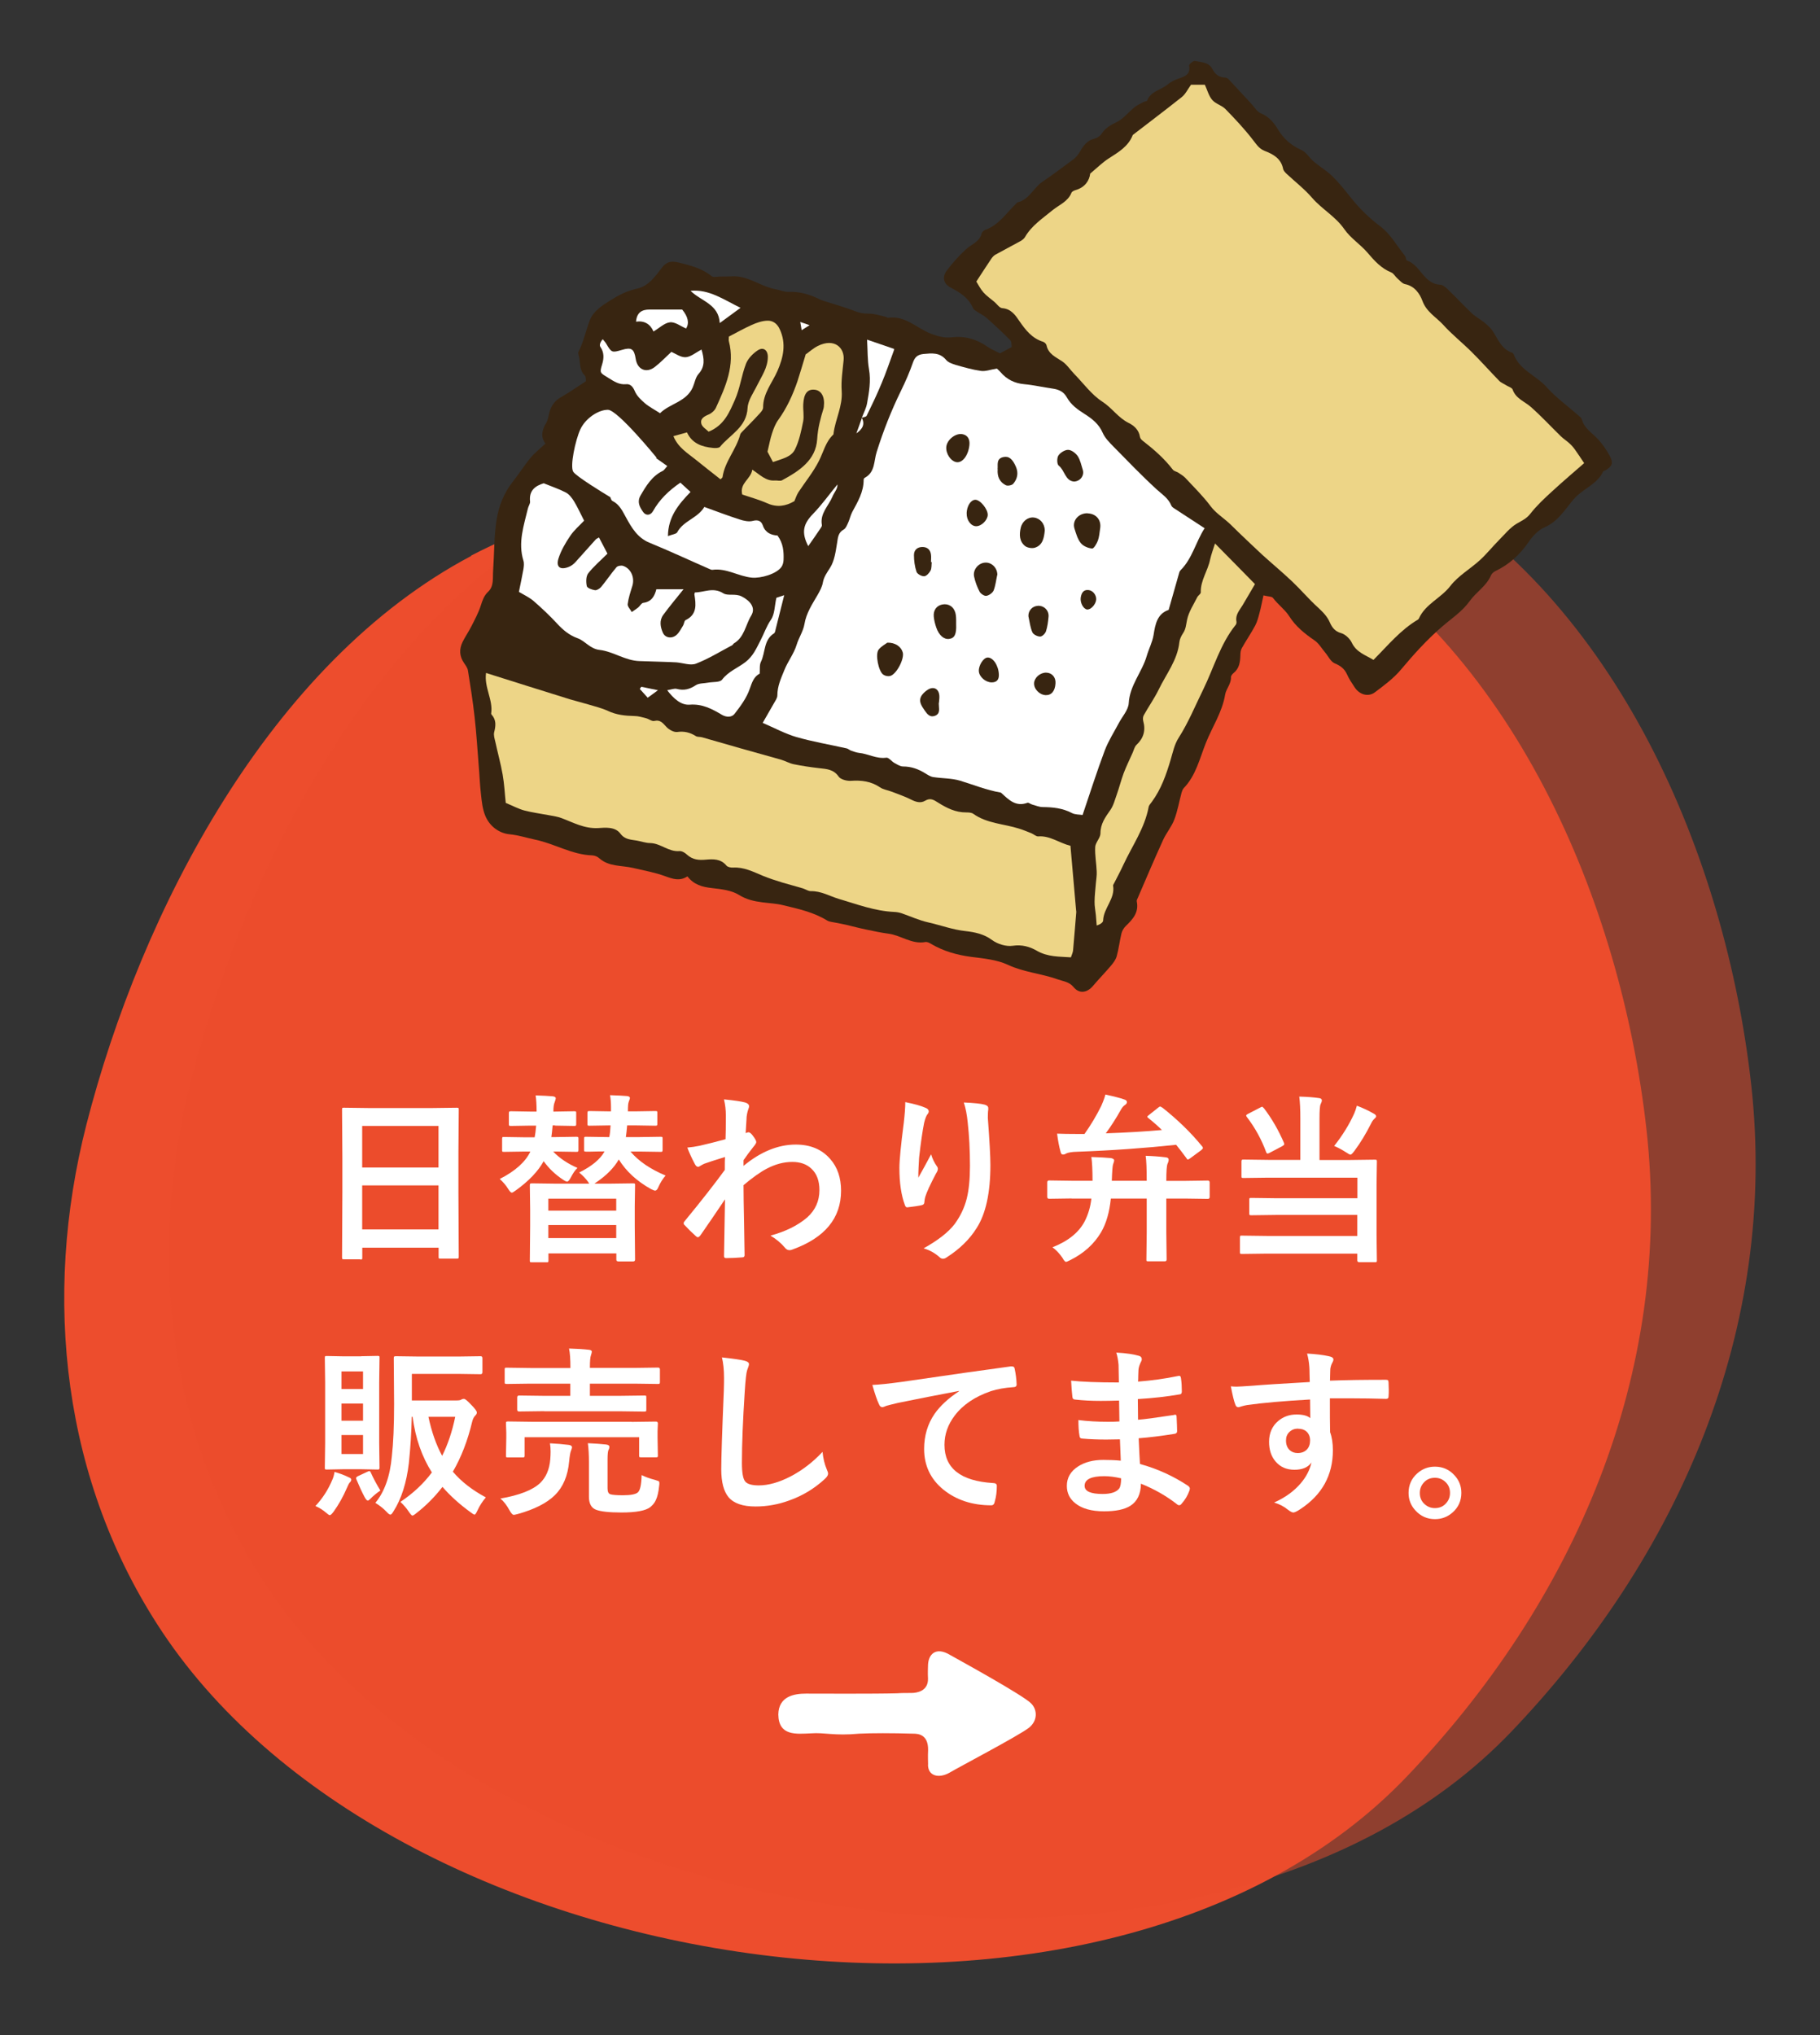 <?xml version="1.0" encoding="UTF-8"?>
<svg xmlns="http://www.w3.org/2000/svg" id="_レイヤー_1" data-name="レイヤー 1" viewBox="0 0 170 190">
  <rect x="0" y="0" width="170" height="190" fill="#333333" stroke="none"/>
  <defs>
    <style>
      .cls-1 {
        fill: #edd587;
      }

      .cls-2 {
        fill: #ed4d2d;
      }

      .cls-3 {
        fill: #fff;
      }

      .cls-4 {
        fill: #382511;
      }

      .cls-5 {
        fill: #edd587;
      }

      .cls-6 {
        fill: #ed4d2d;
        isolation: isolate;
        opacity: .5;
      }
    </style>
  </defs>
  <path class="cls-2" d="M44.02,51.9c-18.82,9.95-30.84,33.17-35.95,53.1-4.13,16.15-2.24,33.36,7.09,47.37,22,33.01,88.17,42.84,116.22,13.52,15.6-16.31,24.96-37.61,22.41-60.45-2.37-21.19-12.48-45.18-31.86-56.19-21.8-12.38-52.19-8.25-74.23.89-1.26.52-2.49,1.11-3.69,1.73v.02Z"></path>
  <path class="cls-6" d="M53.8,47.69c-18.82,9.95-30.84,33.17-35.95,53.1-4.13,16.15-2.24,33.36,7.09,47.37,22,33.01,88.17,42.84,116.22,13.52,15.6-16.31,24.96-37.61,22.41-60.45-2.37-21.19-12.48-45.18-31.86-56.19-21.8-12.38-52.19-8.25-74.23.89-1.26.52-2.49,1.11-3.69,1.73v.02Z"></path>
  <path class="cls-3" d="M52.3,44c.97,1.02,1.75,1.93,2.63,2.73.85.77,1.81,1.43,2.87,2.24-.96.06-1.57-.49-2.27-.65-.71-.16-1.45-.12-2.17-.25-.74-.13-1.46-.34-2.24-.53.37-1.11.75-2.25,1.18-3.54Z"></path>
  <g>
    <path class="cls-3" d="M60,41.09c-1.15,1.24-2.63,2.2-3.34,3.84-.81-.31-1.47-.61-1.9-1.32-.15-.25-.58-.37-.9-.46-1.14-.31-1.55-1.16-1.35-2.35.23-1.32,1.13-2.16,2.17-2.5,1-.33,2.19-.4,3.27.43.87.66,1.34,1.56,2.04,2.36Z"></path>
    <g>
      <path class="cls-4" d="M118.02,55.57c-.14.61-.23,1.13-.37,1.64-.11.41-.21.83-.41,1.2-.38.71-.84,1.38-1.24,2.09-.11.19-.14.43-.14.66-.02.64-.09,1.24-.64,1.68-.11.09-.24.25-.24.38.03.62-.45,1.09-.54,1.61-.27,1.65-1.2,3.02-1.8,4.52-.58,1.45-.93,3.05-2.07,4.23-.1.11-.16.27-.2.41-.23.84-.37,1.71-.68,2.52-.25.67-.74,1.24-1.04,1.89-.82,1.8-1.59,3.61-2.37,5.42-.05.11-.12.23-.1.33.22,1.03-.37,1.68-1.04,2.32-.18.18-.33.44-.39.68-.17.71-.25,1.44-.45,2.15-.09.31-.32.61-.53.86-.55.65-1.14,1.25-1.69,1.9-.54.63-1.27.75-1.8.1-.42-.51-.94-.53-1.47-.72-1.53-.55-3.16-.66-4.66-1.36-1.05-.49-2.3-.6-3.48-.75-1.32-.18-2.55-.53-3.69-1.2-.16-.1-.38-.21-.54-.18-1.27.24-2.28-.63-3.46-.78-.69-.09-1.37-.24-2.05-.38-.64-.13-1.27-.3-1.9-.45-.33-.08-.67-.13-1-.2-.26-.06-.56-.07-.77-.2-1.27-.78-2.7-1.09-4.12-1.43-.64-.16-1.3-.18-1.95-.27-.76-.1-1.46-.25-2.17-.69-.71-.44-1.67-.54-2.54-.64-.89-.1-1.67-.31-2.27-1.09-.71.47-1.36.25-2.09-.02-.96-.35-1.99-.53-3-.77-1.07-.25-2.25-.09-3.17-.92-.16-.15-.43-.24-.64-.25-1.88-.06-3.49-1.08-5.29-1.46-.81-.17-1.58-.43-2.43-.51-.99-.1-1.88-.76-2.28-1.77-.24-.6-.31-1.27-.38-1.92-.11-.92-.14-1.84-.22-2.77-.12-1.5-.21-3-.38-4.49-.16-1.45-.39-2.89-.62-4.33-.04-.25-.21-.48-.36-.7-.45-.64-.47-1.31-.14-1.98.24-.49.55-.93.8-1.42.33-.65.68-1.29.9-1.98.16-.49.29-.91.69-1.29.55-.51.41-1.29.46-1.97.11-1.58.08-3.17.32-4.72.2-1.28.68-2.52,1.52-3.58.58-.73,1.07-1.52,1.66-2.23.38-.46.87-.84,1.39-1.33-.46-.58-.35-1.24.07-1.93.17-.29.21-.66.3-1,.18-.63.52-1.09,1.11-1.42.76-.43,1.48-.94,2.3-1.47-.02-.1.02-.4-.11-.53-.57-.56-.38-1.32-.59-1.97-.02-.07-.04-.17,0-.23.48-.95.69-1.99,1.06-2.96.37-.95,1.35-1.51,2.26-2.06.7-.43,1.38-.72,2.19-.9,1.03-.23,1.67-1.14,2.29-1.95.45-.59.88-.64,1.6-.47,1.1.27,2.15.54,3.05,1.27.16.13.51.03.77.03.38,0,.75,0,1.12-.02,1.5-.09,2.66.95,4.06,1.2.42.07.83.27,1.24.25,1-.04,1.91.22,2.8.65.14.07.28.13.43.18,1.02.33,2.05.61,3.05,1,.42.16.78.21,1.21.2.53,0,1.06.19,1.58.3.07.02.15.1.21.09,1.62-.24,2.7,1,4.04,1.5.64.23,1.22.41,1.91.32,1.2-.14,2.3.16,3.3.86.37.26.81.43,1.2.64.36-.19.7-.38,1.1-.59-.03-.2,0-.49-.12-.62-.71-.72-1.44-1.4-2.19-2.07-.25-.23-.57-.38-.86-.57-.16-.11-.37-.21-.44-.36-.41-.98-1.23-1.48-2.11-1.94-.63-.34-.81-.95-.35-1.57.53-.71,1.13-1.38,1.78-1.98.52-.49,1.3-.7,1.49-1.52.03-.12.2-.26.33-.31,1.26-.44,1.94-1.55,2.85-2.41.06-.05.1-.15.17-.16,1.08-.25,1.47-1.33,2.29-1.9,1.01-.69,1.99-1.42,2.97-2.15.23-.18.42-.44.57-.69.32-.55.66-1.04,1.34-1.2.25-.06.53-.24.66-.44.35-.55.84-.83,1.42-1.11.63-.3,1.1-.93,1.66-1.38.26-.21.58-.35.88-.51.1-.05.29-.05.31-.12.33-.87,1.25-.97,1.87-1.47.29-.24.64-.44,1-.56.62-.21,1.2-.37,1.05-1.24-.02-.12.39-.46.54-.43.59.13,1.3.1,1.63.75.26.5.61.78,1.18.8.11,0,.24.06.32.14.73.77,1.44,1.56,2.16,2.33.28.3.52.73.87.87.75.3,1.22.87,1.59,1.49.54.9,1.25,1.51,2.21,1.94.46.21.75.75,1.16,1.09.56.47,1.21.85,1.73,1.36.65.64,1.22,1.37,1.79,2.08.79.99,1.68,1.84,2.7,2.61.93.7,1.54,1.81,2.29,2.75.09.12.08.39.17.42,1.28.42,1.57,2.19,3.11,2.26.26.01.55.27.76.48.75.72,1.46,1.49,2.22,2.21.33.31.75.52,1.11.81.29.24.59.5.8.8.51.77.82,1.7,1.81,2.04.07.02.14.09.17.16.55,1.48,2.1,1.97,3.07,3.06.88.99,1.99,1.78,2.99,2.66.12.1.26.21.3.35.21.8.88,1.21,1.41,1.75.48.49.89,1.08,1.21,1.68.35.68.22.93-.41,1.33-.07.04-.18.05-.21.1-.57,1.23-1.93,1.62-2.77,2.61-.79.93-1.45,2.07-2.71,2.61-.6.26-1.13.84-1.51,1.4-.81,1.18-1.81,2.08-3.09,2.69-.16.08-.33.23-.4.39-.42,1-1.38,1.56-1.97,2.38-.72,1.01-1.72,1.65-2.61,2.42-1.41,1.22-2.63,2.57-3.82,3.99-.68.82-1.58,1.48-2.44,2.13-.64.48-1.46.22-1.91-.48-.25-.39-.52-.77-.7-1.19-.24-.53-.6-.8-1.15-1.03-.38-.16-.6-.67-.9-1.02-.32-.38-.58-.84-.97-1.11-.93-.64-1.77-1.3-2.4-2.3-.38-.59-1.04-1.07-1.5-1.68-.1-.14-.43-.12-.87-.23Z"></path>
      <path class="cls-5" d="M91.2,26.28c.52-.79.95-1.47,1.4-2.13.1-.15.24-.3.39-.38.77-.43,1.56-.83,2.33-1.26.16-.09.34-.23.43-.39.62-1.07,1.64-1.73,2.56-2.49.62-.51,1.44-.8,1.77-1.63.05-.12.24-.21.38-.25.91-.26,1.3-.92,1.37-1.54.69-.58,1.18-1.07,1.75-1.43.9-.58,1.82-1.11,2.23-2.18,1.53-1.18,3.07-2.34,4.58-3.54.34-.27.55-.72.86-1.15h1.29c.23.49.36,1.04.69,1.42.31.37.89.5,1.23.85.91.93,1.81,1.89,2.6,2.92.32.41.56.79,1.07.99.8.31,1.53.71,1.72,1.67.03.17.19.34.33.47.79.74,1.66,1.41,2.37,2.23.92,1.07,2.19,1.74,3.02,2.94.58.84,1.51,1.42,2.18,2.21.64.75,1.27,1.45,2.21,1.83.22.09.36.38.56.55.23.2.46.49.73.54.89.18,1.37.9,1.61,1.55.38,1.05,1.28,1.52,1.94,2.24.82.91,1.8,1.68,2.67,2.55.88.87,1.7,1.8,2.56,2.68.18.19.46.29.69.44.2.12.51.21.57.38.3.86,1.13,1.11,1.72,1.64.97.86,1.85,1.81,2.78,2.72.25.24.55.43.8.66.19.17.36.36.51.57.28.39.54.79.87,1.28-.95.83-2,1.72-3.01,2.65-.71.65-1.43,1.32-2.02,2.08-.36.46-.79.64-1.25.91-.65.38-1.15,1.02-1.7,1.57-.59.6-1.13,1.27-1.75,1.84-.91.83-2.04,1.47-2.77,2.42-.88,1.14-2.33,1.68-2.94,3.04-.02.03-.04.07-.07.09-1.63.95-2.81,2.41-4.17,3.77-.75-.46-1.59-.7-2.02-1.6-.18-.38-.61-.79-1-.9-.59-.16-.86-.56-1.05-.99-.26-.6-.68-1-1.14-1.43-.83-.75-1.55-1.61-2.36-2.38-.91-.86-1.88-1.67-2.81-2.51-.76-.7-1.5-1.42-2.25-2.13-.36-.34-.69-.7-1.07-1.02-.52-.44-1.07-.81-1.51-1.39-.71-.95-1.56-1.78-2.37-2.65-.18-.19-.43-.33-.65-.48-.16-.1-.39-.14-.5-.27-.8-1.05-1.78-1.9-2.81-2.7-.12-.09-.25-.23-.27-.37-.1-.66-.56-1.06-1.07-1.31-.97-.48-1.55-1.41-2.46-1.99-1-.65-1.75-1.7-2.61-2.58-.38-.39-.68-.87-1.12-1.17-.61-.41-1.3-.68-1.47-1.51-.03-.13-.19-.28-.32-.32-1.03-.32-1.63-1.09-2.21-1.93-.38-.56-.78-1.15-1.61-1.21-.25-.02-.48-.37-.71-.57-.35-.3-.74-.56-1.04-.9-.29-.33-.49-.74-.65-.99Z"></path>
      <path class="cls-3" d="M112.51,49.33c-.83,1.3-1.14,2.81-2.23,3.9-.05.05-.1.12-.12.19-.33,1.14-.65,2.28-1,3.52-1.06.36-1.25,1.32-1.41,2.35-.11.67-.45,1.3-.64,1.96-.44,1.51-1.59,2.73-1.68,4.41-.04.63-.6,1.23-.92,1.84-.45.85-.98,1.67-1.32,2.57-.73,1.94-1.36,3.93-2.07,6.02-.28-.05-.7-.02-1.01-.19-.86-.45-1.76-.54-2.71-.55-.33,0-.67-.15-1-.24-.15-.04-.32-.2-.43-.16-1.08.4-1.74-.27-2.42-.9-.03-.03-.06-.05-.1-.06-1.3-.22-2.51-.72-3.76-1.1-.8-.24-1.68-.21-2.52-.34-.26-.04-.5-.2-.73-.34-.64-.4-1.31-.65-2.09-.65-.27,0-.55-.19-.81-.33-.27-.15-.53-.52-.75-.49-.92.13-1.7-.37-2.56-.45-.25-.03-.5-.13-.74-.21-.14-.05-.27-.18-.41-.21-1.57-.35-3.16-.62-4.7-1.06-1.03-.3-2-.83-3.14-1.32.38-.67.72-1.25,1.05-1.83.13-.23.32-.49.32-.73,0-.86.33-1.57.65-2.36.33-.83.89-1.52,1.15-2.37.2-.66.62-1.27.73-1.93.17-1.03.72-1.85,1.22-2.71.21-.37.43-.76.5-1.17.1-.55.39-.93.68-1.39.41-.65.52-1.52.65-2.31.08-.52.1-.97.63-1.26.2-.12.31-.43.42-.67.14-.32.21-.67.37-.97.51-.94,1.06-1.86,1.06-2.98,0-.07.04-.18.1-.2.99-.53.84-1.55,1.12-2.42.61-1.95,1.36-3.85,2.26-5.69.42-.86.81-1.74,1.12-2.64.18-.52.44-.75.98-.81.78-.07,1.52-.17,2.12.55.2.24.58.37.9.47.78.22,1.57.45,2.36.56.42.06.88-.12,1.48-.22.03.03.21.17.35.34.59.68,1.31,1.04,2.22,1.12.89.08,1.76.29,2.64.41.57.08,1.03.28,1.33.82.39.7,1.02,1.15,1.69,1.57.69.44,1.31.93,1.66,1.74.21.48.62.89,1,1.28,1.33,1.35,2.64,2.72,4.04,4,.51.47,1.1.83,1.37,1.51.05.13.21.23.34.31.9.59,1.81,1.18,2.79,1.82Z"></path>
      <path class="cls-1" d="M99.99,79c.18,2.04.35,3.99.52,5.94,0,.08.03.16.02.23-.1,1.19-.19,2.38-.3,3.57-.02.19-.11.37-.2.64-1.1-.08-2.16-.02-3.21-.63-.62-.36-1.37-.58-2.23-.45-.61.09-1.42-.16-1.93-.54-.76-.57-1.67-.74-2.47-.83-1.21-.13-2.32-.55-3.47-.81-.86-.19-1.68-.57-2.52-.86-.22-.07-.45-.11-.68-.12-1.79-.08-3.46-.71-5.15-1.21-.87-.26-1.67-.75-2.63-.73-.25,0-.5-.18-.75-.26-.63-.19-1.27-.35-1.9-.54-.62-.19-1.25-.39-1.85-.64-.89-.37-1.75-.82-2.77-.76-.21.01-.51-.05-.62-.19-.53-.64-1.23-.61-1.93-.55-.64.06-1.22.01-1.73-.45-.19-.18-.49-.37-.72-.35-1.02.09-1.76-.73-2.74-.75-.41,0-.83-.16-1.24-.23-.56-.1-1.12-.08-1.54-.65-.5-.67-1.43-.56-2.07-.52-1.3.07-2.31-.51-3.43-.93-.35-.13-.74-.19-1.12-.26-.78-.15-1.58-.25-2.35-.45-.55-.15-1.07-.43-1.74-.71-.09-.83-.13-1.75-.29-2.65-.18-1.02-.46-2.02-.68-3.04-.07-.3-.18-.64-.11-.91.15-.6.21-1.14-.24-1.64-.02-.03-.05-.07-.04-.11.19-1.28-.67-2.43-.48-3.78,2.63.83,5.23,1.65,7.84,2.46.56.17,1.12.3,1.68.47.63.19,1.27.34,1.86.61.8.38,1.62.46,2.48.48.37,0,.74.12,1.1.21.26.07.53.3.75.25.59-.14.81.22,1.15.57.24.25.68.5,1,.46.65-.09,1.19.04,1.73.38.15.1.38.06.57.11,1.21.34,2.42.7,3.63,1.04,1.26.36,2.52.7,3.78,1.06.4.12.77.34,1.17.42.79.16,1.59.28,2.39.37.69.08,1.33.1,1.81.79.19.27.76.41,1.13.39.99-.07,1.89.04,2.73.61.31.21.72.26,1.08.4.6.23,1.22.44,1.8.73.45.23.9.38,1.33.12.51-.3.81-.08,1.24.19.78.49,1.62.91,2.6.9.22,0,.5.01.66.13,1.28.91,2.84.93,4.27,1.38.4.12.78.29,1.17.44.21.09.43.3.62.29,1.11-.09,1.97.62,3.03.88Z"></path>
      <path class="cls-3" d="M50.81,45.13c.71.29,1.41.52,2.06.86.31.17.56.51.76.83.32.53.57,1.09.93,1.79-.4.43-.94.88-1.31,1.44-.44.65-.86,1.37-1.09,2.11-.24.79.18,1.08.96.77.24-.09.47-.27.64-.46.64-.7,1.26-1.42,1.9-2.12.05-.05.13-.08.29-.17.28.53.56,1.06.79,1.51-.64.64-1.29,1.19-1.8,1.84-.21.28-.21.81-.13,1.19.04.18.48.34.76.38.17.03.44-.14.57-.29.5-.6.93-1.25,1.44-1.85.11-.13.44-.19.62-.13.75.25,1.11,1.12.86,1.89-.17.55-.36,1.11-.43,1.68-.03.23.25.49.38.74.2-.14.41-.27.6-.42.17-.14.3-.42.48-.44.8-.1,1.07-.68,1.22-1.27h2.54c-.69.86-1.32,1.61-1.9,2.4-.38.52-.27,1.13-.03,1.67.22.49.86.58,1.29.18.25-.23.41-.56.59-.85.1-.16.11-.45.23-.51,1.11-.53.98-1.47.83-2.42,0-.03.02-.07.05-.17.86,0,1.69-.52,2.65.08.42.27,1.14-.01,1.73.3.8.41,1.32,1.06.88,1.78-.53.86-.63,2.02-1.62,2.6-.06.04-.09.13-.16.17-1.12.59-2.21,1.27-3.38,1.72-.52.2-1.21-.07-1.83-.12-.41-.03-.82-.03-1.23-.05-.73-.02-1.47-.05-2.2-.07-1.34-.03-2.45-.89-3.73-1.04-.91-.1-1.35-.83-2.06-1.09-.81-.29-1.39-.79-1.95-1.4-.68-.73-1.41-1.42-2.17-2.08-.4-.34-.9-.57-1.37-.85.15-.75.3-1.43.42-2.11.04-.26.08-.56,0-.81-.52-1.69.04-3.27.42-4.87.05-.23.23-.45.2-.66-.11-1.03.5-1.46,1.31-1.7Z"></path>
      <path class="cls-1" d="M117.23,54.52c-.41.7-.79,1.36-1.18,2.01-.28.46-.67.87-.56,1.48.02.11,0,.25-.07.33-1.44,1.79-2.04,4.01-3.03,6.03-.75,1.52-1.38,3.08-2.3,4.52-.39.6-.54,1.36-.75,2.06-.41,1.38-.88,2.73-1.75,3.91-.11.16-.27.31-.3.49-.37,1.98-1.53,3.61-2.36,5.39-.27.59-.58,1.16-.87,1.73-.03.07-.1.15-.09.21.21,1.23-.89,2.09-.93,3.25,0,.19-.26.37-.6.48-.03-.33-.05-.66-.08-.99-.04-.41-.13-.83-.12-1.24,0-.56.08-1.13.12-1.69.03-.37.1-.75.08-1.12-.03-.77-.18-1.54-.14-2.3.03-.43.49-.84.49-1.27,0-.89.45-1.5.92-2.17.3-.43.43-.97.61-1.47.23-.65.4-1.33.64-1.98.25-.65.56-1.28.84-1.91.11-.25.17-.55.35-.72.66-.62.88-1.34.64-2.22-.05-.17-.04-.41.05-.56.45-.81.99-1.57,1.39-2.39.7-1.45,1.75-2.74,1.93-4.42.03-.29.18-.6.35-.85.27-.4.28-.84.38-1.29.16-.72.6-1.38.94-2.06.08-.17.34-.31.33-.46-.03-1.11.66-2.01.87-3.05.11-.5.3-.99.46-1.51,1.26,1.28,2.47,2.5,3.73,3.79Z"></path>
      <path class="cls-5" d="M75.24,33.1c.33-.23.71-.58,1.15-.8,1.55-.77,2.52.17,2.41,1.32-.09.96-.25,1.93-.18,2.89.1,1.41-.59,2.62-.76,3.95,0,.04,0,.09-.02.11-.73.68-.92,1.63-1.35,2.47-.52,1.03-1.27,1.94-1.91,2.91-.16.25-.26.55-.38.84-.81.47-1.62.6-2.53.2-.76-.34-1.58-.56-2.34-.82-.27-1.07.8-1.42.94-2.32.72.47,1.26,1.08,2.11,1.01.22-.02.49.08.67-.02,1.59-.86,3.16-1.87,3.28-3.84.06-1.03.31-1.95.6-2.89.01-.04.01-.08.02-.12.12-.94-.23-1.56-.89-1.61-.65-.05-.98.38-1.03,1.36-.03.54.09,1.1-.01,1.61-.18.89-.37,1.82-.77,2.62-.36.72-1.23.87-2.05,1.17-.22-.42-.41-.78-.51-.97.17-.7.26-1.23.43-1.73.14-.43.31-.87.57-1.23.8-1.11,1.36-2.33,1.8-3.62.25-.76.47-1.53.76-2.48Z"></path>
      <path class="cls-5" d="M68.07,31.43c.76-.39,1.44-.78,2.16-1.1.45-.2.94-.37,1.42-.39.52-.03.94.26,1.18.79.63,1.35.34,2.64-.21,3.9-.49,1.12-1.35,2.09-1.34,3.42,0,.22-.24.47-.42.66-.49.54-1.01,1.05-1.52,1.58-.08.08-.17.18-.2.28-.37,1.4-1.44,2.51-1.65,3.97,0,.06-.1.11-.19.21-.77-.61-1.55-1.21-2.31-1.83-.77-.62-1.66-1.14-2.09-2.2.4-.11.79-.22,1.27-.35.47,1.03,1.39,1.35,2.43,1.45.22.02.54.02.65-.1.94-1.15,2.49-1.82,2.58-3.64.04-.73.57-1.44.91-2.14.41-.83.96-1.6.98-2.58.02-.65-.4-1-.93-.66-.46.3-.92.77-1.11,1.26-.42,1.09-.56,2.3-1.03,3.36-.51,1.14-.99,2.39-2.46,2.98-.2-.2-.58-.42-.67-.71-.15-.5.26-.72.69-.9.26-.11.54-.36.66-.62.9-1.97,1.8-3.96,1.21-6.22-.03-.11,0-.23,0-.41Z"></path>
      <path class="cls-3" d="M65.52,32.61c.27.91.34,1.62-.27,2.3-.29.32-.36.83-.54,1.25-.61,1.37-2.15,1.51-3.06,2.42-.53-.35-1.01-.59-1.41-.93-.37-.32-.76-.69-.94-1.12-.18-.43-.42-.7-.82-.66-.66.06-1.12-.26-1.64-.58-.79-.49-.85-.45-.6-1.26.18-.59.2-1.12-.17-1.66-.1-.15,0-.44.23-.7.11.14.23.26.32.41.5.85.54.86,1.46.59.9-.27,1.15-.11,1.3.84.15.98.97,1.36,1.76.77.55-.42,1.03-.93,1.57-1.43.38.16.87.53,1.34.5.48-.03.94-.44,1.49-.72Z"></path>
      <path class="cls-3" d="M70.98,62.88c-.56.28-.73.81-.95,1.43-.29.85-.86,1.62-1.42,2.34-.25.32-.74.34-1.17.09-.93-.55-1.83-1.04-3.02-.95-.8.06-1.49-.55-2.1-1.35.37-.06.67-.19.91-.12.66.17,1.19.03,1.75-.34.31-.21.79-.17,1.19-.25.44-.08,1.08-.01,1.28-.28.58-.76,1.46-1.09,2.17-1.63.74-.57,1.04-1.31,1.42-2.04.33-.63.55-1.31.97-1.92.36-.52.34-1.31.51-2.05.23-.07.5-.16.73-.24-.27,1.08-.53,2.11-.79,3.14-.04.15-.06.36-.16.42-.99.62-.79,1.79-1.23,2.67-.14.29-.08.68-.11,1.09Z"></path>
      <path class="cls-3" d="M80.5,39c.17-.45.41-.89.49-1.35.19-1.05.37-2.09.18-3.18-.15-.86-.12-1.75-.18-2.76.77.26,1.58.54,2.51.86,0-.06.04.05,0,.13-.38,1.04-.73,2.08-1.16,3.1-.42,1.02-.9,2.02-1.39,3.02-.06.11-.32.13-.48.19-.02.13-.01.14.01,0Z"></path>
      <path class="cls-3" d="M63.72,28.9q.83,1.01.37,1.77c-.51-.21-1.03-.63-1.5-.58-.52.05-.99.53-1.55.86-.3-.7-.85-1.03-1.63-.92.07-.86.55-1.13,1.26-1.13,1,0,2.01,0,3.06,0Z"></path>
      <path class="cls-3" d="M64.51,27.15c1.73-.16,3.08.82,4.66,1.59-.7.51-1.31.96-1.94,1.42-.1-1.77-1.73-2.03-2.72-3Z"></path>
      <path class="cls-3" d="M75.49,50.98c-.66-1.28-.46-2.07.46-3.01.82-.85,1.51-1.82,2.27-2.74.04.41-.31.74-.46,1.13-.36.87-1.19,1.57-.99,2.66.02.09-.07.22-.13.31-.36.53-.72,1.06-1.14,1.65Z"></path>
      <path class="cls-3" d="M59.9,64.12c.46.09.93.19,1.56.32-.38.27-.61.44-.96.7-.26-.28-.5-.55-.74-.82.05-.07.09-.13.14-.2Z"></path>
      <path class="cls-3" d="M80.49,39c.34.61.06,1.07-.5,1.46.18-.48.35-.97.52-1.45,0,0-.02,0-.02,0Z"></path>
      <path class="cls-3" d="M74.88,30.82c-.05-.3-.08-.48-.13-.76.32.11.53.18.87.3-.25.15-.42.26-.73.46Z"></path>
      <path class="cls-4" d="M101.6,47.93c.8.03,1.29.63,1.16,1.41-.06.38-.08.78-.21,1.13-.11.29-.38.76-.54.74-.37-.03-.83-.22-1.06-.51-.3-.37-.44-.89-.59-1.36-.23-.75.41-1.45,1.25-1.42Z"></path>
      <path class="cls-4" d="M82.88,60c.75-.02,1.29.38,1.44.9.18.58-.57,2.05-1.17,2.21-.19.05-.47,0-.64-.12-.45-.29-.78-1.92-.44-2.34.24-.31.63-.51.8-.64Z"></path>
      <path class="cls-4" d="M89.31,57.9c0,.3,0,.33,0,.37.04.94-.14,1.31-.65,1.38-.48.07-.96-.33-1.21-1.07-.11-.33-.2-.67-.23-1.02-.05-.59.26-1.01.78-1.12.57-.12,1.08.18,1.24.78.08.29.06.61.07.66Z"></path>
      <path class="cls-4" d="M93.15,53.67c-.11.49-.16,1-.34,1.46-.1.23-.43.46-.68.5-.19.03-.53-.2-.63-.39-.23-.44-.41-.92-.51-1.4-.14-.63.38-1.26,1-1.31.63-.06,1.18.49,1.17,1.16Z"></path>
      <path class="cls-4" d="M97.59,49.52c-.07.68-.18,1.37-.91,1.61-.27.09-.71.02-.93-.15-.54-.43-.55-1.07-.41-1.69.14-.63.68-1.04,1.24-.97.58.07,1,.57,1.01,1.2Z"></path>
      <path class="cls-4" d="M100.32,44.96c-.83-.07-.86-1.05-1.43-1.49-.17-.13-.18-.71-.03-.94.18-.27.61-.54.92-.53.31.01.7.31.89.59.24.37.33.84.47,1.28.16.51-.22,1.06-.81,1.09Z"></path>
      <path class="cls-4" d="M96.06,57.53c-.02-.51.35-.94.89-.97.57-.03,1.05.44.99,1.03-.04.45-.1.92-.24,1.35-.07.21-.35.49-.54.49-.26,0-.64-.19-.73-.4-.2-.45-.25-.96-.37-1.5Z"></path>
      <path class="cls-4" d="M90.55,41.55c-.1.96-.64,1.68-1.2,1.6-.53-.08-1.01-.78-.96-1.42.05-.65.83-1.29,1.47-1.2.5.07.75.45.69,1.02Z"></path>
      <path class="cls-4" d="M87.03,52.48c-.03.27,0,.57-.11.79-.12.23-.38.52-.6.53-.24.01-.64-.21-.71-.41-.17-.5-.24-1.05-.24-1.57,0-.48.33-.77.84-.75.45.02.7.29.75.72.03.23,0,.46,0,.69h.07Z"></path>
      <path class="cls-4" d="M93.18,43.81c.05-.39-.16-.99.55-1.14.51-.11.85.19,1.16.9.26.6.14,1.14-.25,1.6-.12.14-.52.22-.69.13-.56-.28-.82-.78-.76-1.5Z"></path>
      <path class="cls-4" d="M90.29,47.93c.02-.69.38-1.25.8-1.27.46-.02,1.2.89,1.17,1.43-.03.5-.61,1.05-1.09,1.04-.48-.01-.9-.58-.87-1.19Z"></path>
      <path class="cls-4" d="M87.69,65.63s0,.08,0,.11c0,.41.17.89-.36,1.09-.45.17-.71-.14-.94-.47-.3-.45-.66-.9-.28-1.46.15-.21.37-.4.59-.53.53-.31.99-.05,1.04.57.02.23-.02.46-.04.69,0,0,0,0,0,0Z"></path>
      <path class="cls-4" d="M97.67,64.9c-.59-.03-1.12-.59-1.08-1.14.04-.51.58-.97,1.13-.96.54.01.91.43.87,1-.04.72-.38,1.12-.92,1.1Z"></path>
      <path class="cls-4" d="M93.3,62.98c.02.46-.19.73-.67.73-.57,0-1.17-.52-1.2-1.05-.03-.53.42-1.24.8-1.27.52-.04,1.04.74,1.07,1.58Z"></path>
      <path class="cls-4" d="M102.39,55.99c-.04.46-.53.97-.87.91-.34-.06-.65-.65-.57-1.13.07-.41.25-.74.74-.68.41.05.74.49.7.91Z"></path>
    </g>
    <path class="cls-3" d="M72.64,50c-.61-.04-1.15-.25-1.39-.95-.14-.4-.43-.55-.93-.42-.37.1-.84,0-1.23-.13-1.09-.35-2.17-.76-3.3-1.17-.62,1.05-1.95,1.28-2.53,2.36-.09.17-.45.2-.87.36.02-1.8.98-2.95,2.11-4.12-.38-.35-.68-.62-.95-.87-1.09.75-1.95,1.58-2.56,2.67-.24.41-.68.44-.94.04-.31-.45-.56-.92-.22-1.51.53-.91,1.06-1.8,2.06-2.29.15-.07.25-.25.44-.46-.39-.28-.73-.51-1.05-.74l.05-.04s-3.64-4.47-4.55-4.47-2.1.81-2.57,1.82c-.47,1.01-.99,3.48-.66,3.97.28.43,2.76,1.95,3.46,2.37.03.08.08.29.2.35.67.34.93.94,1.28,1.57.5.91,1.05,1.86,2.15,2.32,1.91.78,3.79,1.66,5.69,2.49.07.03.15.06.22.05,1.31-.18,2.42.61,3.68.73.83.08,2.31-.34,2.77-1.01.12-.18.18-.42.19-.64.03-.78-.03-1.55-.55-2.26Z"></path>
  </g>
  <g>
    <path class="cls-3" d="M33.65,117.57h-1.52c-.08,0-.13,0-.15-.03-.02-.02-.03-.07-.03-.15l.03-6.05v-3.29l-.03-4.44c0-.09.01-.15.03-.17.02-.02.07-.02.16-.02l2.34.03h5.84l2.35-.03c.09,0,.14.01.16.04.02.02.02.07.02.16l-.03,3.93v3.78l.03,5.98c0,.09-.01.15-.03.17s-.07.03-.15.03h-1.51c-.09,0-.15-.01-.17-.03-.02-.02-.02-.08-.02-.16v-.83h-7.13v.92c0,.09-.01.14-.03.16s-.07.02-.15.02ZM33.83,105.12v3.88h7.13v-3.88h-7.13ZM33.83,114.78h7.13v-4.11h-7.13v4.11Z"></path>
    <path class="cls-3" d="M51.84,105.07h-.22c-.04.46-.08.83-.12,1.09h.39l1.95-.03c.09,0,.14.01.17.04.02.02.02.08.02.17v1c0,.09-.01.15-.03.17s-.07.03-.16.03l-1.95-.03h-.22c.59.62,1.35,1.13,2.27,1.53-.22.2-.42.5-.61.87-.14.27-.26.41-.36.41-.07,0-.2-.06-.39-.19-.71-.47-1.31-1.04-1.8-1.72-.51.93-1.37,1.84-2.59,2.72-.2.15-.33.22-.39.22-.07,0-.19-.12-.34-.36-.19-.31-.45-.62-.78-.92,1.44-.73,2.4-1.59,2.86-2.56h-.49l-1.96.03c-.1,0-.16-.01-.17-.03-.02-.02-.02-.08-.02-.16v-1c0-.1.01-.16.03-.18.02-.02.08-.02.17-.02l1.96.03h.88c.05-.24.1-.61.14-1.09h-.55l-1.8.03c-.1,0-.16-.01-.17-.03-.02-.02-.03-.07-.03-.15v-.99c0-.09.01-.15.04-.17.02-.02.08-.03.17-.03l1.8.03h.58v-.03c0-.61-.03-1.11-.09-1.48.67.02,1.19.05,1.57.08.2.02.31.08.31.19,0,.05-.03.17-.1.36-.08.18-.12.46-.12.85v.03h.17l1.78-.03c.09,0,.14.01.16.03s.02.07.02.16v.99c0,.09-.01.14-.03.16-.02.02-.07.03-.15.03l-1.78-.03ZM59.33,105.07h-.75c-.04.46-.08.83-.12,1.09h1.24l2.01-.03c.09,0,.14.01.16.04.02.02.02.08.02.17v1c0,.09-.01.15-.03.17s-.07.03-.15.03l-2.01-.03h-.81c.77.91,1.87,1.65,3.28,2.24-.26.3-.48.65-.66,1.05-.09.24-.2.36-.32.36-.06,0-.19-.05-.39-.15-1.31-.73-2.31-1.65-3-2.76-.45.79-1.18,1.52-2.18,2.19l-.1.07h1.34l2.27-.03c.09,0,.15.01.17.03.02.02.02.07.02.15l-.03,1.96v1.8l.03,3.18c0,.11-.06.17-.18.17h-1.38c-.13,0-.19-.06-.19-.17v-.58h-6.34v.65c0,.09-.01.14-.03.16s-.07.02-.16.02h-1.36c-.09,0-.15-.01-.17-.03-.02-.02-.02-.07-.02-.15l.03-3.18v-1.59l-.03-2.23c0-.09.01-.14.04-.16.02-.02.08-.03.17-.03l2.26.03h3.08l-.14-.21c-.18-.25-.44-.53-.8-.83,1.18-.59,1.97-1.24,2.37-1.97-.5,0-.94.01-1.32.02-.26,0-.39,0-.4,0-.09,0-.14-.01-.17-.03-.02-.02-.02-.08-.02-.16v-1c0-.1.01-.16.04-.18.02-.02.07-.02.15-.02l2.01.03h.15c.06-.29.1-.65.12-1.09h-.12l-1.85.03c-.09,0-.14-.01-.17-.03-.02-.02-.02-.07-.02-.15v-.99c0-.09.01-.15.04-.17.02-.02.07-.03.15-.03l1.85.03h.16v-.38c0-.44-.03-.81-.09-1.13.7.02,1.23.05,1.59.08.18.02.27.09.27.19,0,.04-.04.16-.11.34-.06.15-.08.43-.08.85v.05h.71l1.85-.03c.09,0,.14.01.17.03.02.02.02.07.02.16v.99c0,.09-.01.14-.03.16-.02.02-.07.03-.16.03l-1.85-.03ZM51.22,111.91v1.12h6.34v-1.12h-6.34ZM51.22,115.59h6.34v-1.22h-6.34v1.22Z"></path>
    <path class="cls-3" d="M67.63,102.64c1,.1,1.65.2,1.97.29.24.07.37.19.37.36,0,.06-.02.14-.06.24-.07.18-.13.42-.17.73,0,.12-.02.35-.04.69-.02.3-.03.58-.05.84l.14-.05s.08-.03.12-.03c.13,0,.28.13.46.39.18.24.27.42.27.53,0,.09-.1.25-.29.47-.34.43-.64.84-.9,1.22v.53c1.61-1.33,3.24-1.99,4.88-1.99,1.37,0,2.44.45,3.22,1.35.68.77,1.01,1.76,1.01,2.96,0,2.56-1.51,4.39-4.52,5.48-.09.04-.19.07-.29.07-.17,0-.32-.08-.44-.24-.36-.43-.81-.8-1.34-1.12,1.4-.38,2.54-.94,3.42-1.69.77-.69,1.15-1.54,1.15-2.56,0-.87-.25-1.54-.75-2-.44-.42-1.04-.63-1.78-.63-.8,0-1.59.21-2.39.63-.63.33-1.35.85-2.17,1.54,0,.86.02,2.01.05,3.43.03,1.56.04,2.59.05,3.1,0,.14-.07.21-.22.21-.5.04-1,.07-1.51.07-.13,0-.19-.06-.19-.18v-.06c.02-1.31.05-3.06.09-5.25-.77,1.15-1.54,2.28-2.3,3.37-.09.11-.17.17-.23.17-.06,0-.12-.03-.19-.1-.36-.32-.71-.66-1.04-1.02-.07-.05-.1-.11-.1-.19,0-.07.03-.13.1-.2,1.52-1.85,2.77-3.44,3.74-4.77,0-.59,0-1,.02-1.21-.97.3-1.62.51-1.94.63-.09.04-.22.11-.37.2-.09.06-.16.09-.19.09-.13,0-.24-.1-.34-.31-.27-.51-.5-1.01-.68-1.49.37-.03.76-.09,1.15-.17.74-.17,1.54-.37,2.42-.61.02-.49.03-1.23.03-2.22,0-.51-.06-1.01-.17-1.48Z"></path>
    <path class="cls-3" d="M84.58,102.9c.84.17,1.45.34,1.85.52.22.08.32.2.32.34,0,.09-.04.18-.12.27-.1.12-.21.39-.31.8-.15.75-.31,1.83-.47,3.25-.04.75-.07,1.23-.07,1.44,0,.15,0,.29,0,.43.41-.73.81-1.46,1.19-2.18.13.42.3.78.53,1.1.07.08.1.17.1.27,0,.12-.06.26-.17.42-.53,1.01-.87,1.74-1,2.17-.04.12-.07.29-.09.51,0,.14-.07.23-.22.27-.21.06-.66.12-1.36.21-.11.02-.19-.06-.24-.22-.34-.91-.51-2.06-.51-3.45,0-.73.14-2.14.41-4.23.09-.79.14-1.44.14-1.93ZM90.02,102.93c.96.04,1.6.11,1.94.2.23.06.35.17.35.32,0,.04,0,.09,0,.15-.03.16-.04.42-.04.78.16,2.14.24,3.6.24,4.38,0,2.6-.43,4.57-1.29,5.9-.66,1.06-1.6,1.97-2.81,2.74-.11.08-.22.12-.34.12s-.23-.06-.36-.19c-.43-.37-.91-.63-1.44-.78,1.34-.75,2.31-1.5,2.9-2.27.54-.74.92-1.54,1.13-2.38.2-.8.3-1.82.3-3.05,0-1.46-.07-2.81-.21-4.06-.07-.71-.19-1.33-.36-1.85Z"></path>
    <path class="cls-3" d="M100.11,111.89l-2.12.03c-.11,0-.17-.06-.17-.18v-1.35c0-.12.06-.18.17-.18l2.12.03h1.94c0-1.01-.04-1.75-.11-2.22.76.02,1.37.06,1.82.1.2.04.31.11.31.22,0,.06-.03.17-.1.36-.05.12-.09.64-.12,1.54h3.26c0-1.12-.03-1.9-.1-2.33.63.02,1.25.06,1.88.14.18.02.27.09.27.22,0,.11-.03.23-.1.37-.08.17-.12.71-.12,1.61h1.77l2.11-.03c.11,0,.17.06.17.18v1.35c0,.12-.06.18-.17.18l-2.11-.03h-1.77v3.16l.03,2.53c0,.12-.06.17-.18.17h-1.52c-.09,0-.15-.01-.17-.03-.02-.02-.02-.07-.02-.14l.03-2.53v-3.16h-3.35c-.13,1.27-.43,2.33-.92,3.16-.65,1.09-1.6,1.95-2.86,2.58-.23.12-.36.17-.41.17-.08,0-.2-.13-.34-.39-.27-.39-.58-.72-.92-.97,1.47-.58,2.47-1.39,3.01-2.43.33-.65.54-1.36.62-2.12h-1.85ZM108.55,103.39c1.44,1.14,2.69,2.35,3.74,3.64.04.05.07.1.07.15,0,.05-.06.12-.17.21l-.99.73c-.13.09-.21.14-.24.14-.04,0-.09-.04-.13-.12-.37-.5-.69-.92-.97-1.26-2.9.31-5.98.53-9.25.65-.49.01-.84.07-1.04.17-.08.06-.17.09-.29.09s-.18-.09-.22-.27c-.13-.46-.24-1.03-.32-1.68.5.02,1.11.03,1.83.03h.73c.6-.85,1.12-1.72,1.56-2.61.19-.43.32-.78.39-1.07.79.17,1.38.32,1.77.46.16.05.24.13.24.24,0,.1-.05.18-.15.25-.17.11-.31.27-.43.5-.43.77-.9,1.5-1.39,2.17,1.95-.07,3.7-.17,5.24-.31-.3-.3-.72-.68-1.27-1.12-.06-.04-.09-.08-.09-.12,0-.04.05-.1.16-.17l.83-.66c.09-.08.16-.12.21-.12.04,0,.1.03.18.1Z"></path>
    <path class="cls-3" d="M121.34,102.38c.77.02,1.4.07,1.87.14.17.02.26.09.26.22,0,.08-.04.2-.12.36-.07.16-.1.61-.1,1.36v3.84h2.84l2.32-.03c.1,0,.16.01.18.04.02.02.02.08.02.17l-.03,2.08v4.79l.03,2.33c0,.08-.01.12-.04.14-.02.02-.08.02-.17.02h-1.44c-.12,0-.18-.06-.18-.17v-.63h-8.43l-2.34.03c-.09,0-.15-.01-.17-.03s-.02-.07-.02-.15v-1.34c0-.09.01-.15.03-.17.02-.02.07-.02.16-.02l2.34.03h8.43v-1.96h-7.56l-2.33.03c-.1,0-.16-.01-.17-.03-.02-.02-.03-.07-.03-.15v-1.26c0-.09.01-.14.04-.16.02-.02.08-.02.17-.02l2.33.03h7.56v-1.92h-8.33l-2.31.03c-.09,0-.14-.01-.17-.03-.02-.02-.02-.07-.02-.16v-1.33c0-.09.01-.15.04-.17.02-.02.07-.03.15-.03l2.31.03h3v-3.84c0-.85-.03-1.54-.1-2.08ZM118.04,103.44c.75.98,1.38,2.07,1.89,3.26.02.06.03.11.03.13,0,.04-.07.11-.21.19l-1.14.6c-.1.05-.17.08-.21.08-.05,0-.09-.04-.13-.13-.43-1.17-1.03-2.27-1.81-3.29-.04-.06-.06-.1-.06-.13,0-.04.06-.1.18-.16l1.12-.58c.09-.05.15-.08.19-.08.04,0,.09.04.13.11ZM124.62,106.99c.79-1,1.42-2.02,1.88-3.05.08-.18.16-.42.24-.71.58.22,1.11.47,1.61.76.13.07.19.15.19.24,0,.06-.06.13-.17.23s-.21.24-.29.41c-.5,1-1.03,1.86-1.59,2.61-.17.22-.28.32-.34.32-.07,0-.2-.07-.41-.21-.37-.24-.74-.44-1.12-.6Z"></path>
  </g>
  <g>
    <path class="cls-3" d="M29.47,140.6c.66-.71,1.18-1.51,1.56-2.42.1-.21.17-.46.22-.76.48.14.92.3,1.32.5.16.06.24.13.24.22,0,.09-.04.18-.13.26-.07.07-.16.23-.26.48-.37.86-.79,1.6-1.25,2.24-.17.23-.29.34-.36.34-.07,0-.18-.08-.34-.22-.3-.26-.63-.47-1-.63ZM33.72,126.62l1.55-.03c.09,0,.14.01.16.03s.02.07.02.15l-.03,2.27v5.7l.03,2.27c0,.09-.01.14-.03.16-.02.02-.07.03-.15.03l-1.55-.03h-1.63l-1.56.03c-.09,0-.15-.01-.17-.03s-.02-.07-.02-.15l.03-2.27v-5.7l-.03-2.27c0-.09.01-.14.03-.16.02-.02.07-.02.16-.02l1.56.03h1.63ZM33.91,128.04h-2.01v1.64h2.01v-1.64ZM31.9,132.64h2.01v-1.6h-2.01v1.6ZM33.91,135.75v-1.77h-2.01v1.77h2.01ZM35.53,139.16c-.34.23-.66.49-.95.79-.1.1-.18.15-.23.15-.08,0-.18-.12-.31-.36-.23-.43-.48-.97-.75-1.62-.02-.06-.03-.1-.03-.12,0-.06.06-.12.17-.18l.9-.42c.09-.04.15-.06.17-.06.04,0,.09.04.13.13.23.52.53,1.08.9,1.69ZM38.47,128.29v2.46h4.13c.24,0,.4-.02.47-.07.09-.06.18-.08.26-.08.12,0,.33.18.66.53.37.37.55.62.55.74,0,.09-.04.19-.13.27-.14.14-.25.34-.31.61-.42,1.76-1.02,3.31-1.8,4.65.78.92,1.81,1.72,3.08,2.4-.32.38-.58.78-.77,1.2-.13.27-.22.41-.27.41-.07,0-.19-.07-.37-.21-1.05-.76-1.93-1.56-2.64-2.38-.71.92-1.53,1.75-2.45,2.46-.18.15-.3.22-.36.22s-.17-.12-.34-.37c-.22-.33-.48-.63-.78-.91,1.18-.79,2.16-1.7,2.94-2.75-.94-1.48-1.54-3.21-1.8-5.19h-.08c-.03,1.45-.12,2.88-.27,4.32-.22,1.84-.69,3.33-1.43,4.49-.13.22-.22.32-.29.32-.08,0-.2-.08-.34-.24-.32-.34-.68-.62-1.07-.86.85-1.02,1.37-2.47,1.54-4.34.14-1.23.21-2.87.21-4.9l-.03-4.25c0-.09.01-.15.04-.17.02-.02.08-.03.17-.03l2.16.03h3.62l2.12-.03c.12,0,.17.06.17.19v1.3c0,.13-.06.19-.17.19l-2.12-.03h-4.28ZM41.3,135.92c.53-1.06.94-2.27,1.22-3.64h-2.5c.3,1.42.73,2.63,1.28,3.64Z"></path>
    <path class="cls-3" d="M46.73,139.91c1.78-.31,3.02-.79,3.72-1.45.55-.53.87-1.26.95-2.22.02-.27.03-.51.03-.72,0-.26-.02-.52-.06-.77.62.03,1.21.08,1.77.15.19.03.29.11.29.22,0,.04-.03.16-.1.34-.06.14-.12.47-.17.99-.12,1.33-.56,2.38-1.33,3.14-.75.74-1.91,1.33-3.46,1.76-.21.06-.34.08-.39.08-.1,0-.23-.14-.38-.41-.27-.49-.55-.86-.86-1.11ZM50.83,131.75l-2.35.03c-.12,0-.17-.06-.17-.18v-1.13c0-.12.06-.18.17-.18l2.35.03h2.44v-1.14h-3.74l-2.19.03c-.1,0-.16-.01-.18-.04-.02-.02-.02-.08-.02-.16v-1.16c0-.08.01-.12.04-.14.02-.02.08-.02.17-.02l2.19.03h3.74v-.03c0-.79-.04-1.39-.13-1.79.74.02,1.36.06,1.87.12.17.02.26.08.26.17,0,.07-.03.18-.08.34-.07.17-.1.55-.1,1.15v.03h4.14l2.22-.03c.12,0,.18.05.18.17v1.16c0,.09-.01.15-.03.17-.02.02-.07.03-.15.03l-2.22-.03h-4.14v1.14h2.75l2.33-.03c.1,0,.16.01.17.03s.02.07.02.15v1.13c0,.09-.01.14-.03.16-.02.02-.08.03-.17.03l-2.33-.03h-7ZM58.99,132.75l2.27-.03c.13,0,.19.06.19.17l-.03.74v.61l.03,1.64c0,.08,0,.13-.03.15-.02.02-.07.03-.16.03h-1.37c-.09,0-.15-.01-.17-.03s-.02-.07-.02-.15v-1.7h-10.7v1.7c0,.09-.01.14-.03.16-.02.02-.07.03-.16.03h-1.35c-.1,0-.16-.01-.18-.03-.02-.02-.02-.07-.02-.15l.03-1.64v-.51l-.03-.85c0-.08.01-.13.03-.15.03-.02.09-.03.17-.03l2.26.03h9.27ZM59.94,137.72c.34.17.75.32,1.22.44.2.06.32.1.36.12.05.04.07.1.07.2,0,.05,0,.13-.02.24-.06.58-.16,1.02-.31,1.33-.11.25-.28.46-.51.65-.42.34-1.33.51-2.71.51-1.16,0-1.96-.09-2.4-.27-.42-.18-.63-.58-.63-1.2v-3.25c0-.64-.03-1.23-.1-1.75.68.03,1.24.07,1.69.12.22.03.32.1.32.21s-.03.22-.1.34c-.04.12-.07.39-.07.83v2.72c0,.3.08.48.24.54.2.07.61.1,1.2.1.72,0,1.18-.09,1.38-.26.22-.18.34-.71.36-1.61Z"></path>
    <path class="cls-3" d="M67.43,126.73c1.08.12,1.79.22,2.12.31.27.07.41.17.41.32,0,.09-.06.28-.17.56-.08.23-.16.92-.23,2.07-.17,2.62-.26,4.82-.26,6.58,0,.92.1,1.51.32,1.76.2.23.62.35,1.25.35.9,0,1.9-.28,2.98-.84,1.07-.56,2.07-1.32,2.98-2.29.06.61.19,1.15.39,1.62.09.2.13.33.13.41,0,.15-.11.33-.34.53-.96.88-2.06,1.54-3.3,1.98-1.04.38-2.09.56-3.14.56-1.19,0-2.03-.29-2.52-.87-.45-.54-.68-1.41-.68-2.6,0-1.06.08-3.51.24-7.35.02-.58.02-.97.02-1.18,0-.76-.07-1.41-.2-1.93Z"></path>
    <path class="cls-3" d="M81.49,129.3c.6-.02,1.51-.12,2.71-.28,4.58-.67,7.98-1.15,10.21-1.45.04,0,.07,0,.1,0,.15,0,.24.06.26.19.11.49.17.99.19,1.5,0,.17-.11.25-.32.25-.77.05-1.46.17-2.08.37-1.49.51-2.62,1.27-3.39,2.29-.63.83-.95,1.74-.95,2.72,0,2.19,1.51,3.38,4.52,3.57.25,0,.37.09.37.26,0,.53-.06,1.02-.19,1.46-.04.24-.15.36-.32.36-1.78,0-3.28-.49-4.5-1.48-1.18-.97-1.78-2.23-1.78-3.78,0-1.23.32-2.32.97-3.27.53-.76,1.29-1.46,2.29-2.12v-.03c-2,.38-3.91.75-5.71,1.12-.59.14-.94.23-1.07.27-.21.09-.33.13-.37.13-.14,0-.25-.08-.32-.26-.18-.37-.39-.98-.63-1.83Z"></path>
    <path class="cls-3" d="M104.69,136.41c-.04-1.06-.07-1.74-.08-2.03-.48.01-.9.02-1.29.02-.8,0-1.54-.03-2.22-.09-.17,0-.26-.09-.27-.28-.07-.38-.1-.86-.1-1.45.87.11,1.78.16,2.74.16.35,0,.72,0,1.09-.03l-.03-1.95c-.68.02-1.25.03-1.71.03-.89,0-1.67-.04-2.36-.12-.18,0-.27-.08-.29-.24-.05-.42-.09-.92-.12-1.53.98.11,2.47.17,4.46.17,0-.33-.01-.88-.03-1.65-.04-.44-.11-.82-.21-1.14.92.05,1.64.16,2.14.31.16.05.24.16.24.32,0,.07-.02.13-.05.18-.16.32-.25.59-.26.82,0,.13-.01.3-.02.51,0,.25-.01.44-.02.57,1.28-.1,2.52-.27,3.72-.52.05-.01.09-.02.12-.02.1,0,.15.07.17.22.06.4.08.81.08,1.24,0,.17-.06.26-.18.27-1.23.21-2.54.36-3.93.44l.02,1.93c.51-.03,1.62-.18,3.33-.44.06-.02.11-.03.14-.03.08,0,.12.05.13.16.03.65.05,1.11.05,1.39,0,.14-.09.22-.26.24-1.19.19-2.3.33-3.33.41.05,1.15.09,1.95.12,2.4,1.64.45,3.14,1.14,4.51,2.05.1.09.15.17.15.24,0,.03-.01.09-.03.17-.17.48-.42.9-.75,1.26-.06.09-.13.13-.22.13-.07,0-.14-.03-.19-.08-.98-.77-2.11-1.42-3.38-1.93-.01.96-.34,1.65-.98,2.06-.55.35-1.37.52-2.47.52-1.16,0-2.06-.25-2.68-.75-.53-.42-.79-.96-.79-1.63,0-.75.35-1.36,1.05-1.81.62-.4,1.4-.61,2.35-.61.55,0,1.1.02,1.63.07ZM104.72,138.02c-.56-.13-1.08-.2-1.58-.2-1.22,0-1.83.3-1.83.9,0,.51.56.76,1.69.76.76,0,1.28-.17,1.54-.51.12-.17.18-.49.18-.96Z"></path>
    <path class="cls-3" d="M122.34,129.02c0-.17-.01-.43-.02-.78,0-.27-.01-.48-.02-.63-.03-.43-.1-.84-.21-1.24.83.05,1.49.13,1.99.24.32.06.47.16.47.32,0,.09-.05.22-.15.39-.06.12-.11.28-.14.49,0,.07-.02.43-.03,1.09,1.52-.06,3.26-.08,5.22-.08.1,0,.17.02.2.05s.04.1.05.21c.01.22.02.44.02.65s0,.43-.02.65c0,.15-.07.22-.22.22h-.07c-1.03-.03-2.12-.05-3.28-.05-.7,0-1.33,0-1.91,0,0,1.42,0,2.47.02,3.16.17.46.26,1.02.26,1.69,0,2.33-1.01,4.16-3.03,5.49-.33.22-.55.32-.66.32-.12,0-.29-.09-.51-.26-.36-.3-.79-.52-1.29-.67,1.03-.46,1.86-1.06,2.49-1.8.52-.61.85-1.26,1-1.94-.31.45-.84.68-1.59.68s-1.33-.26-1.77-.78c-.4-.47-.6-1.08-.6-1.83,0-.82.29-1.47.86-1.95.48-.4,1.04-.6,1.7-.6.6,0,1.03.11,1.29.34l-.02-1.74c-2.46.14-4.42.31-5.89.52-.13.02-.3.06-.51.12-.15.05-.25.08-.29.08-.14,0-.24-.08-.29-.24-.12-.29-.26-.86-.42-1.71.17.02.35.03.54.03.17,0,.68-.03,1.54-.09.91-.08,2.67-.19,5.27-.34ZM121.25,133.38c-.32,0-.59.1-.81.31s-.32.47-.32.8c0,.39.12.69.36.91.19.17.44.26.73.26.36,0,.65-.11.86-.33.2-.21.3-.49.3-.85s-.12-.64-.35-.84c-.19-.17-.45-.25-.77-.25Z"></path>
    <path class="cls-3" d="M134.03,136.93c.73,0,1.34.27,1.83.81.43.46.64,1.01.64,1.64,0,.73-.27,1.34-.81,1.82-.47.42-1.02.63-1.65.63-.73,0-1.34-.27-1.83-.81-.43-.46-.64-1.01-.64-1.64,0-.73.27-1.34.81-1.82.47-.42,1.02-.63,1.65-.63ZM134.03,137.97c-.43,0-.78.15-1.05.46-.24.27-.36.58-.36.96,0,.43.15.78.46,1.05.27.24.58.36.95.36.43,0,.78-.15,1.05-.46.24-.27.36-.58.36-.96,0-.43-.15-.78-.46-1.05-.27-.24-.58-.36-.95-.36Z"></path>
  </g>
  <path class="cls-3" d="M86.69,164.74c0-.22-.03-.7,0-1.34.03-1.47-.93-1.54-1.38-1.54-1.95-.06-3.94-.06-5.06,0-2.34.22-3.23-.13-4.51-.03-1.38.06-3.01.26-3.04-1.76.03-1.7,1.47-1.95,2.59-1.95s6.37.03,8.51-.03c.38-.03.86-.03,1.34-.03s1.57-.16,1.54-1.34c-.03-.58,0-.99,0-1.18,0-1.06.7-1.86,2.08-1.02.74.42,6.88,3.78,7.58,4.54.58.61.58,1.63-.26,2.27-1.02.77-6.46,3.62-7.42,4.19-.99.54-1.98.29-1.98-.77Z"></path>
</svg>
